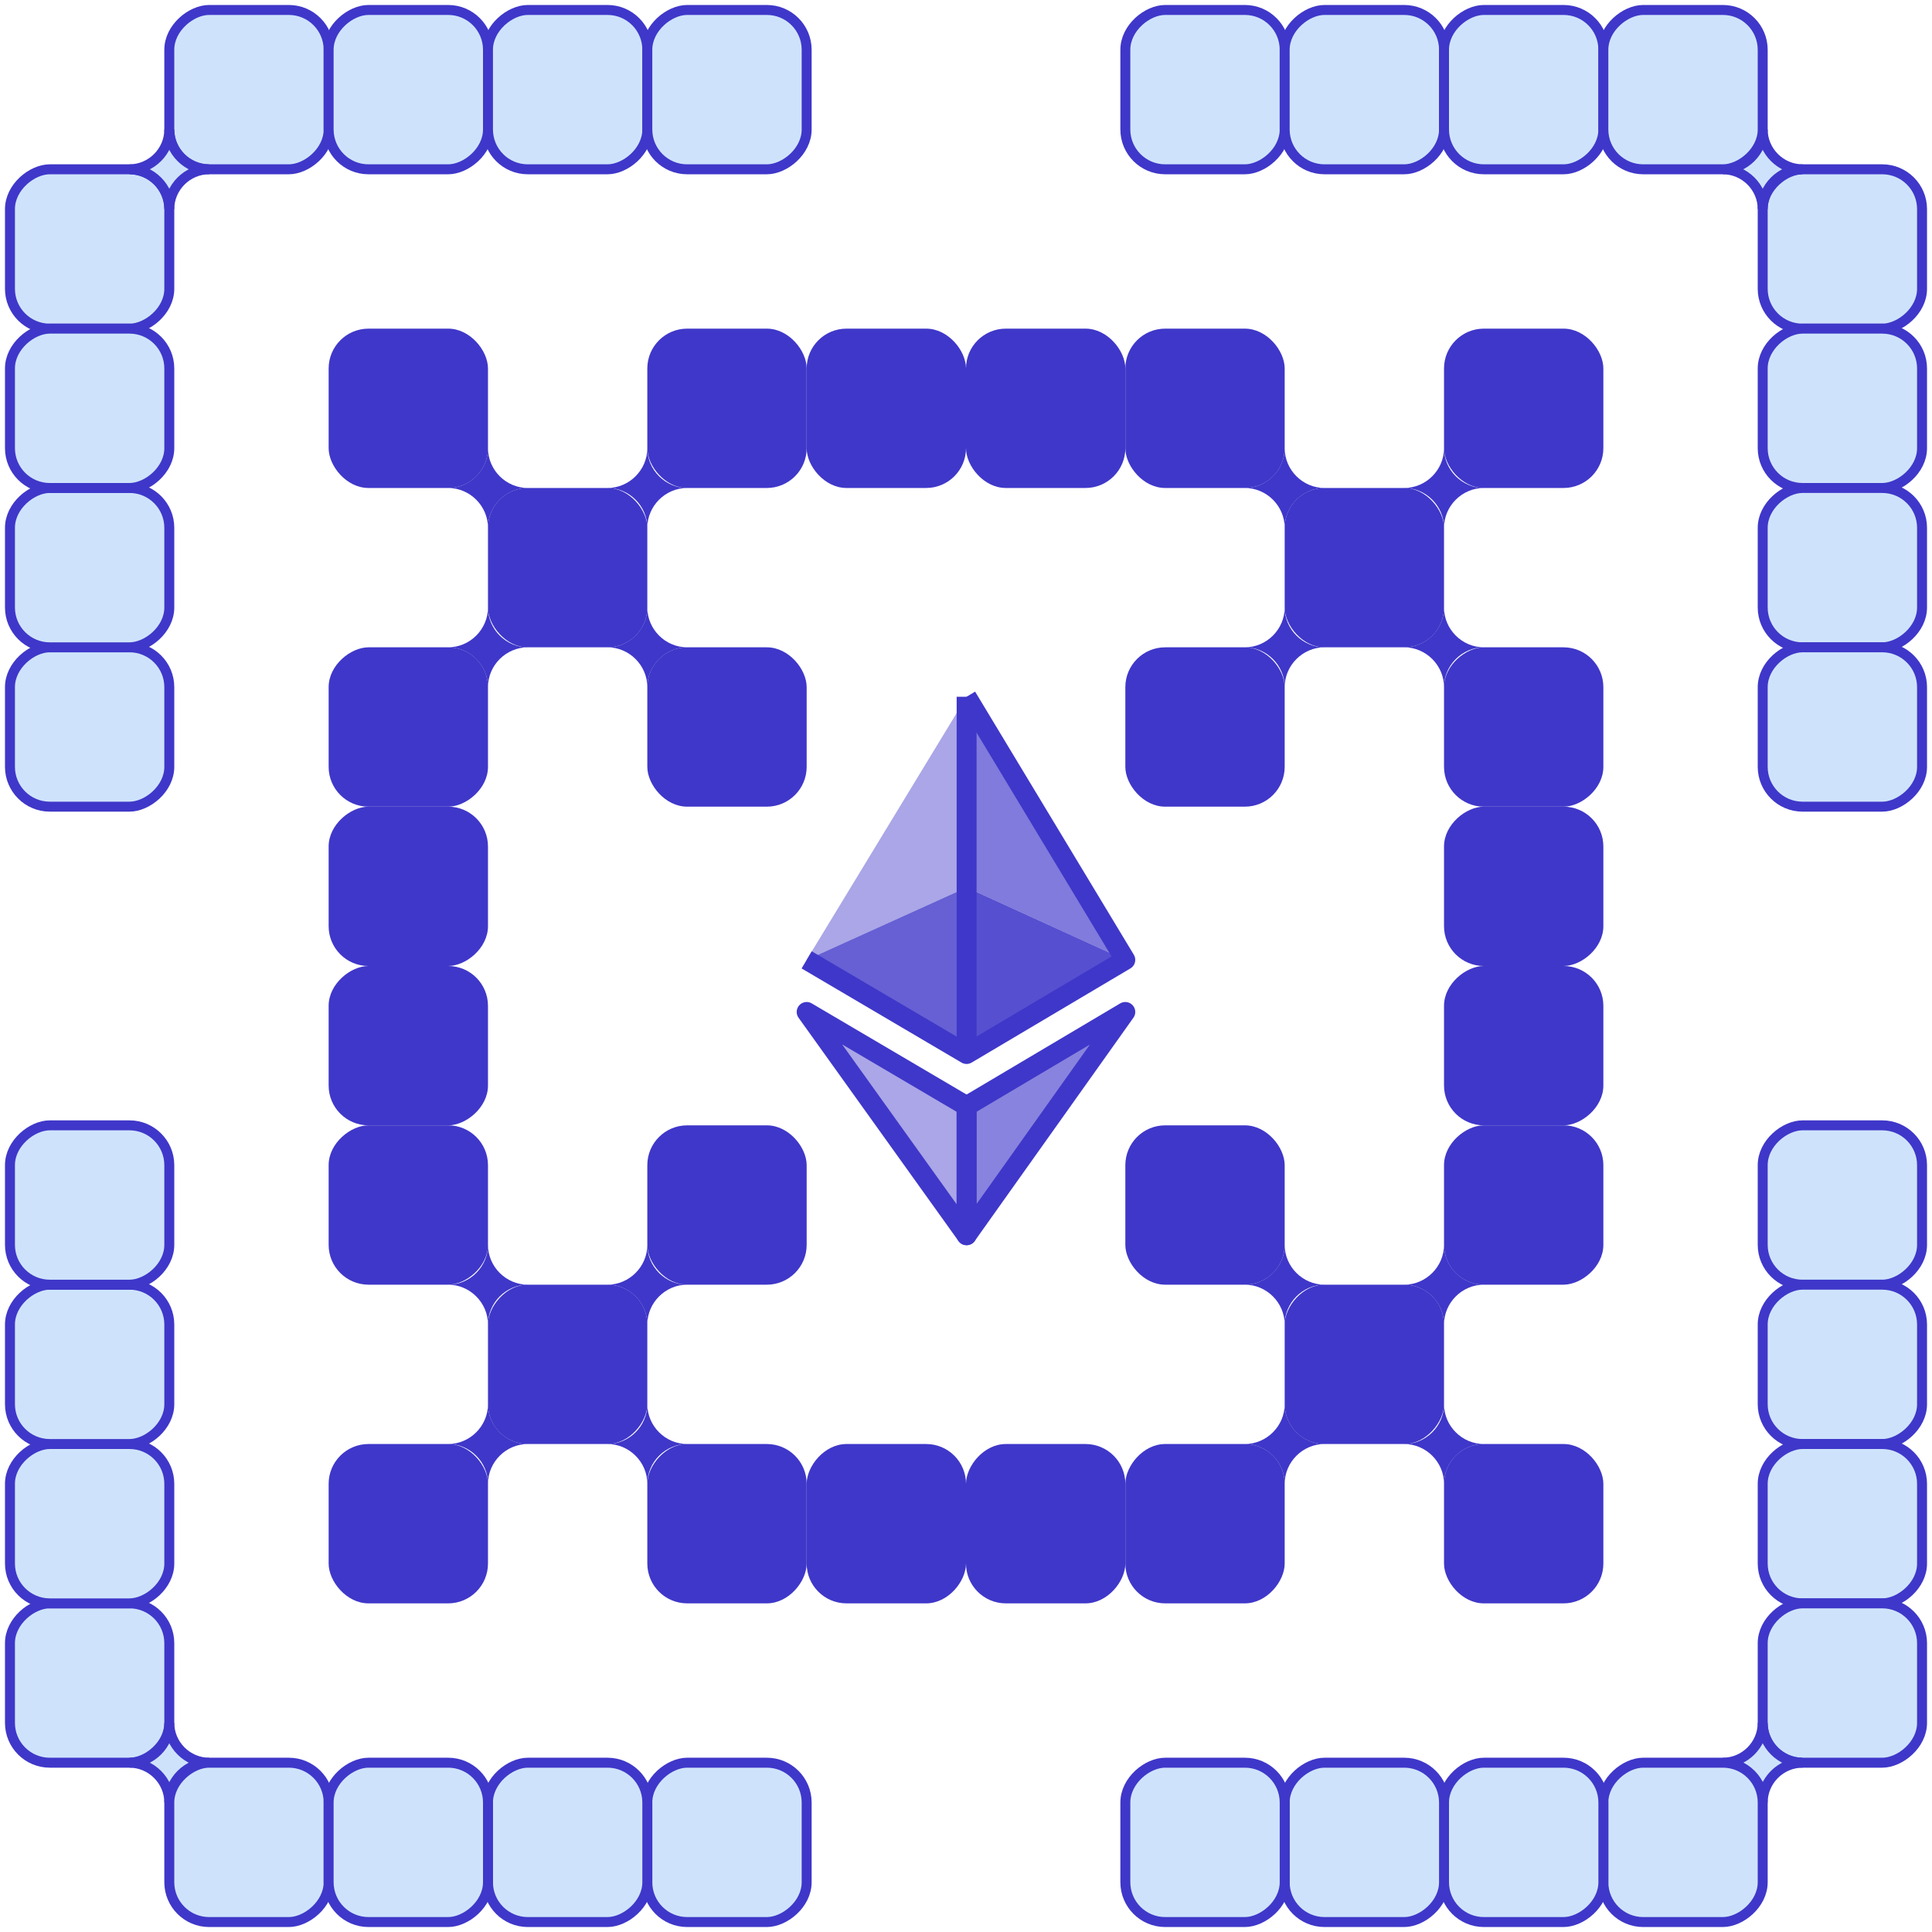 <svg width="194" height="194" viewBox="0 0 194 194" fill="none" xmlns="http://www.w3.org/2000/svg">
<path d="M129 53C129 50.809 127.191 49 125 49C127.191 49 129 47.191 129 45C129 47.191 130.809 49 133 49C130.809 49 129 50.809 129 53Z" fill="#3F37C9"/>
<path d="M145 69C145 66.809 143.191 65 141 65C143.191 65 145 63.191 145 61C145 63.191 146.809 65 149 65C146.809 65 145 66.809 145 69Z" fill="#3F37C9"/>
<path d="M65 53C65 50.809 66.809 49 69 49C66.809 49 65 47.191 65 45C65 47.191 63.191 49 61 49C63.191 49 65 50.809 65 53Z" fill="#3F37C9"/>
<path d="M49 69C49 66.809 50.809 65 53 65C50.809 65 49 63.191 49 61C49 63.191 47.191 65 45 65C47.191 65 49 66.809 49 69Z" fill="#3F37C9"/>
<path d="M129 141C129 143.191 127.191 145 125 145C127.191 145 129 146.809 129 149C129 146.809 130.809 145 133 145C130.809 145 129 143.191 129 141Z" fill="#3F37C9"/>
<path d="M145 125C145 127.191 143.191 129 141 129C143.191 129 145 130.809 145 133C145 130.809 146.809 129 149 129C146.809 129 145 127.191 145 125Z" fill="#3F37C9"/>
<path d="M65 141C65 143.191 66.809 145 69 145C66.809 145 65 146.809 65 149C65 146.809 63.191 145 61 145C63.191 145 65 143.191 65 141Z" fill="#3F37C9"/>
<path d="M49 125C49 127.191 50.809 129 53 129C50.809 129 49 130.809 49 133C49 130.809 47.191 129 45 129C47.191 129 49 127.191 49 125Z" fill="#3F37C9"/>
<path opacity="0.5" d="M97.058 69.964V89.112L81 96.384" fill="#564FD0"/>
<path opacity="0.75" d="M97.055 69.964V89.112L112.992 96.384" fill="#564FD0"/>
<path opacity="0.5" d="M81 101.615L97.058 111.068V124.036" fill="#564FD0"/>
<path opacity="0.7" d="M112.992 101.615L97.055 111.068V124.036" fill="#564FD0"/>
<path d="M97.062 89.112V105.837L112.999 96.384" fill="#564FD0"/>
<path opacity="0.9" d="M81 96.384L97.058 89.112V105.837" fill="#564FD0"/>
<path d="M97.059 111.068V124.036L112.995 101.615L97.059 111.068Z" stroke="#3F37C9" stroke-width="2" stroke-linejoin="round"/>
<path d="M97.059 111.068V124.036L81 101.615L97.059 111.068Z" stroke="#3F37C9" stroke-width="2" stroke-linejoin="round"/>
<path d="M97.058 69.964L112.995 96.384L97.058 105.837L81 96.384" stroke="#3F37C9" stroke-width="2" stroke-linejoin="round"/>
<path d="M97.062 105.837V69.964" stroke="#3F37C9" stroke-width="2" stroke-linejoin="round"/>
<rect x="65" y="33" width="16" height="16" rx="4" fill="#3F37C9"/>
<rect x="81" y="33" width="16" height="16" rx="4" fill="#3F37C9"/>
<rect x="97" y="33" width="16" height="16" rx="4" fill="#3F37C9"/>
<rect x="129" y="49" width="16" height="16" rx="4" fill="#3F37C9"/>
<rect x="49" y="49" width="16" height="16" rx="4" fill="#3F37C9"/>
<rect x="113" y="33" width="16" height="16" rx="4" fill="#3F37C9"/>
<rect width="16" height="16" rx="4" transform="matrix(1 0 0 -1 65 161)" fill="#3F37C9"/>
<rect width="16" height="16" rx="4" transform="matrix(1 0 0 -1 81 161)" fill="#3F37C9"/>
<rect width="16" height="16" rx="4" transform="matrix(1 0 0 -1 97 161)" fill="#3F37C9"/>
<rect width="16" height="16" rx="4" transform="matrix(1 0 0 -1 129 145)" fill="#3F37C9"/>
<rect width="16" height="16" rx="4" transform="matrix(1 0 0 -1 49 145)" fill="#3F37C9"/>
<rect width="16" height="16" rx="4" transform="matrix(1 0 0 -1 113 161)" fill="#3F37C9"/>
<rect x="33" y="129" width="16" height="16" rx="4" transform="rotate(-90 33 129)" fill="#3F37C9"/>
<rect x="33" y="81" width="16" height="16" rx="4" transform="rotate(-90 33 81)" fill="#3F37C9"/>
<rect x="161" y="65" width="16" height="16" rx="4" transform="rotate(90 161 65)" fill="#3F37C9"/>
<rect x="161" y="81" width="16" height="16" rx="4" transform="rotate(90 161 81)" fill="#3F37C9"/>
<rect x="49" y="81" width="16" height="16" rx="4" transform="rotate(90 49 81)" fill="#3F37C9"/>
<rect x="161" y="97" width="16" height="16" rx="4" transform="rotate(90 161 97)" fill="#3F37C9"/>
<rect x="49" y="97" width="16" height="16" rx="4" transform="rotate(90 49 97)" fill="#3F37C9"/>
<rect x="161" y="113" width="16" height="16" rx="4" transform="rotate(90 161 113)" fill="#3F37C9"/>
<path d="M129 125C129 127.191 127.191 129 125 129C127.191 129 129 130.809 129 133C129 130.809 130.809 129 133 129C130.809 129 129 127.191 129 125Z" fill="#3F37C9"/>
<path d="M145 141C145 143.191 143.191 145 141 145C143.191 145 145 146.809 145 149C145 146.809 146.809 145 149 145C146.809 145 145 143.191 145 141Z" fill="#3F37C9"/>
<path d="M65 61C65 63.191 63.191 65 61 65C63.191 65 65 66.809 65 69C65 66.809 66.809 65 69 65C66.809 65 65 63.191 65 61Z" fill="#3F37C9"/>
<path d="M49 45C49 47.191 47.191 49 45 49C47.191 49 49 50.809 49 53C49 50.809 50.809 49 53 49C50.809 49 49 47.191 49 45Z" fill="#3F37C9"/>
<path d="M65 125C65 127.191 63.191 129 61 129C63.191 129 65 130.809 65 133C65 130.809 66.809 129 69 129C66.809 129 65 127.191 65 125Z" fill="#3F37C9"/>
<path d="M49 141C49 143.191 47.191 145 45 145C47.191 145 49 146.809 49 149C49 146.809 50.809 145 53 145C50.809 145 49 143.191 49 141Z" fill="#3F37C9"/>
<path d="M129 61C129 63.191 127.191 65 125 65C127.191 65 129 66.809 129 69C129 66.809 130.809 65 133 65C130.809 65 129 63.191 129 61Z" fill="#3F37C9"/>
<path d="M145 45C145 47.191 143.191 49 141 49C143.191 49 145 50.809 145 53C145 50.809 146.809 49 149 49C146.809 49 145 47.191 145 45Z" fill="#3F37C9"/>
<rect x="65" y="65" width="16" height="16" rx="4" fill="#3F37C9"/>
<rect x="33" y="33" width="16" height="16" rx="4" fill="#3F37C9"/>
<rect x="65" y="113" width="16" height="16" rx="4" fill="#3F37C9"/>
<rect x="33" y="145" width="16" height="16" rx="4" fill="#3F37C9"/>
<rect x="113" y="65" width="16" height="16" rx="4" fill="#3F37C9"/>
<rect x="145" y="33" width="16" height="16" rx="4" fill="#3F37C9"/>
<rect x="113" y="113" width="16" height="16" rx="4" fill="#3F37C9"/>
<rect x="145" y="145" width="16" height="16" rx="4" fill="#3F37C9"/>
<rect x="1" y="33" width="16" height="16" rx="4" transform="rotate(-90 1 33)" fill="#CEE3FB" stroke="#3F37C9"/>
<rect x="1" y="177" width="16" height="16" rx="4" transform="rotate(-90 1 177)" fill="#CEE3FB" stroke="#3F37C9"/>
<rect x="1" y="161" width="16" height="16" rx="4" transform="rotate(-90 1 161)" fill="#CEE3FB" stroke="#3F37C9"/>
<rect x="1" y="145" width="16" height="16" rx="4" transform="rotate(-90 1 145)" fill="#CEE3FB" stroke="#3F37C9"/>
<rect x="1" y="129" width="16" height="16" rx="4" transform="rotate(-90 1 129)" fill="#CEE3FB" stroke="#3F37C9"/>
<rect x="1" y="81" width="16" height="16" rx="4" transform="rotate(-90 1 81)" fill="#CEE3FB" stroke="#3F37C9"/>
<rect x="1" y="65" width="16" height="16" rx="4" transform="rotate(-90 1 65)" fill="#CEE3FB" stroke="#3F37C9"/>
<rect x="1" y="49" width="16" height="16" rx="4" transform="rotate(-90 1 49)" fill="#CEE3FB" stroke="#3F37C9"/>
<rect x="177" y="33" width="16" height="16" rx="4" transform="rotate(-90 177 33)" fill="#CEE3FB" stroke="#3F37C9"/>
<rect x="177" y="49" width="16" height="16" rx="4" transform="rotate(-90 177 49)" fill="#CEE3FB" stroke="#3F37C9"/>
<rect x="177" y="65" width="16" height="16" rx="4" transform="rotate(-90 177 65)" fill="#CEE3FB" stroke="#3F37C9"/>
<rect x="177" y="81" width="16" height="16" rx="4" transform="rotate(-90 177 81)" fill="#CEE3FB" stroke="#3F37C9"/>
<rect x="177" y="129" width="16" height="16" rx="4" transform="rotate(-90 177 129)" fill="#CEE3FB" stroke="#3F37C9"/>
<rect x="177" y="145" width="16" height="16" rx="4" transform="rotate(-90 177 145)" fill="#CEE3FB" stroke="#3F37C9"/>
<rect x="177" y="161" width="16" height="16" rx="4" transform="rotate(-90 177 161)" fill="#CEE3FB" stroke="#3F37C9"/>
<rect x="177" y="177" width="16" height="16" rx="4" transform="rotate(-90 177 177)" fill="#CEE3FB" stroke="#3F37C9"/>
<rect x="17" y="17" width="16" height="16" rx="4" transform="rotate(-90 17 17)" fill="#CEE3FB" stroke="#3F37C9"/>
<rect x="33" y="17" width="16" height="16" rx="4" transform="rotate(-90 33 17)" fill="#CEE3FB" stroke="#3F37C9"/>
<rect x="49" y="17" width="16" height="16" rx="4" transform="rotate(-90 49 17)" fill="#CEE3FB" stroke="#3F37C9"/>
<rect x="65" y="17" width="16" height="16" rx="4" transform="rotate(-90 65 17)" fill="#CEE3FB" stroke="#3F37C9"/>
<path d="M177 13C177 15.191 175.191 17 173 17C175.191 17 177 18.809 177 21C177 18.809 178.809 17 181 17C178.809 17 177 15.191 177 13Z" fill="#CEE3FB" stroke="#3F37C9" stroke-miterlimit="10"/>
<path d="M177 173C177 175.191 175.191 177 173 177C175.191 177 177 178.809 177 181C177 178.809 178.809 177 181 177C178.809 177 177 175.191 177 173Z" fill="#CEE3FB" stroke="#3F37C9" stroke-miterlimit="10"/>
<path d="M17 13C17 15.191 15.191 17 13 17C15.191 17 17 18.809 17 21C17 18.809 18.809 17 21 17C18.809 17 17 15.191 17 13Z" fill="#CEE3FB" stroke="#3F37C9" stroke-miterlimit="10"/>
<path d="M17 173C17 175.191 15.191 177 13 177C15.191 177 17 178.809 17 181C17 178.809 18.809 177 21 177C18.809 177 17 175.191 17 173Z" fill="#CEE3FB" stroke="#3F37C9" stroke-miterlimit="10"/>
<rect x="113" y="17" width="16" height="16" rx="4" transform="rotate(-90 113 17)" fill="#CEE3FB" stroke="#3F37C9"/>
<rect x="129" y="17" width="16" height="16" rx="4" transform="rotate(-90 129 17)" fill="#CEE3FB" stroke="#3F37C9"/>
<rect x="145" y="17" width="16" height="16" rx="4" transform="rotate(-90 145 17)" fill="#CEE3FB" stroke="#3F37C9"/>
<rect x="161" y="17" width="16" height="16" rx="4" transform="rotate(-90 161 17)" fill="#CEE3FB" stroke="#3F37C9"/>
<rect x="17" y="193" width="16" height="16" rx="4" transform="rotate(-90 17 193)" fill="#CEE3FB" stroke="#3F37C9"/>
<rect x="161" y="193" width="16" height="16" rx="4" transform="rotate(-90 161 193)" fill="#CEE3FB" stroke="#3F37C9"/>
<rect x="145" y="193" width="16" height="16" rx="4" transform="rotate(-90 145 193)" fill="#CEE3FB" stroke="#3F37C9"/>
<rect x="129" y="193" width="16" height="16" rx="4" transform="rotate(-90 129 193)" fill="#CEE3FB" stroke="#3F37C9"/>
<rect x="113" y="193" width="16" height="16" rx="4" transform="rotate(-90 113 193)" fill="#CEE3FB" stroke="#3F37C9"/>
<rect x="65" y="193" width="16" height="16" rx="4" transform="rotate(-90 65 193)" fill="#CEE3FB" stroke="#3F37C9"/>
<rect x="49" y="193" width="16" height="16" rx="4" transform="rotate(-90 49 193)" fill="#CEE3FB" stroke="#3F37C9"/>
<rect x="33" y="193" width="16" height="16" rx="4" transform="rotate(-90 33 193)" fill="#CEE3FB" stroke="#3F37C9"/>
</svg>
